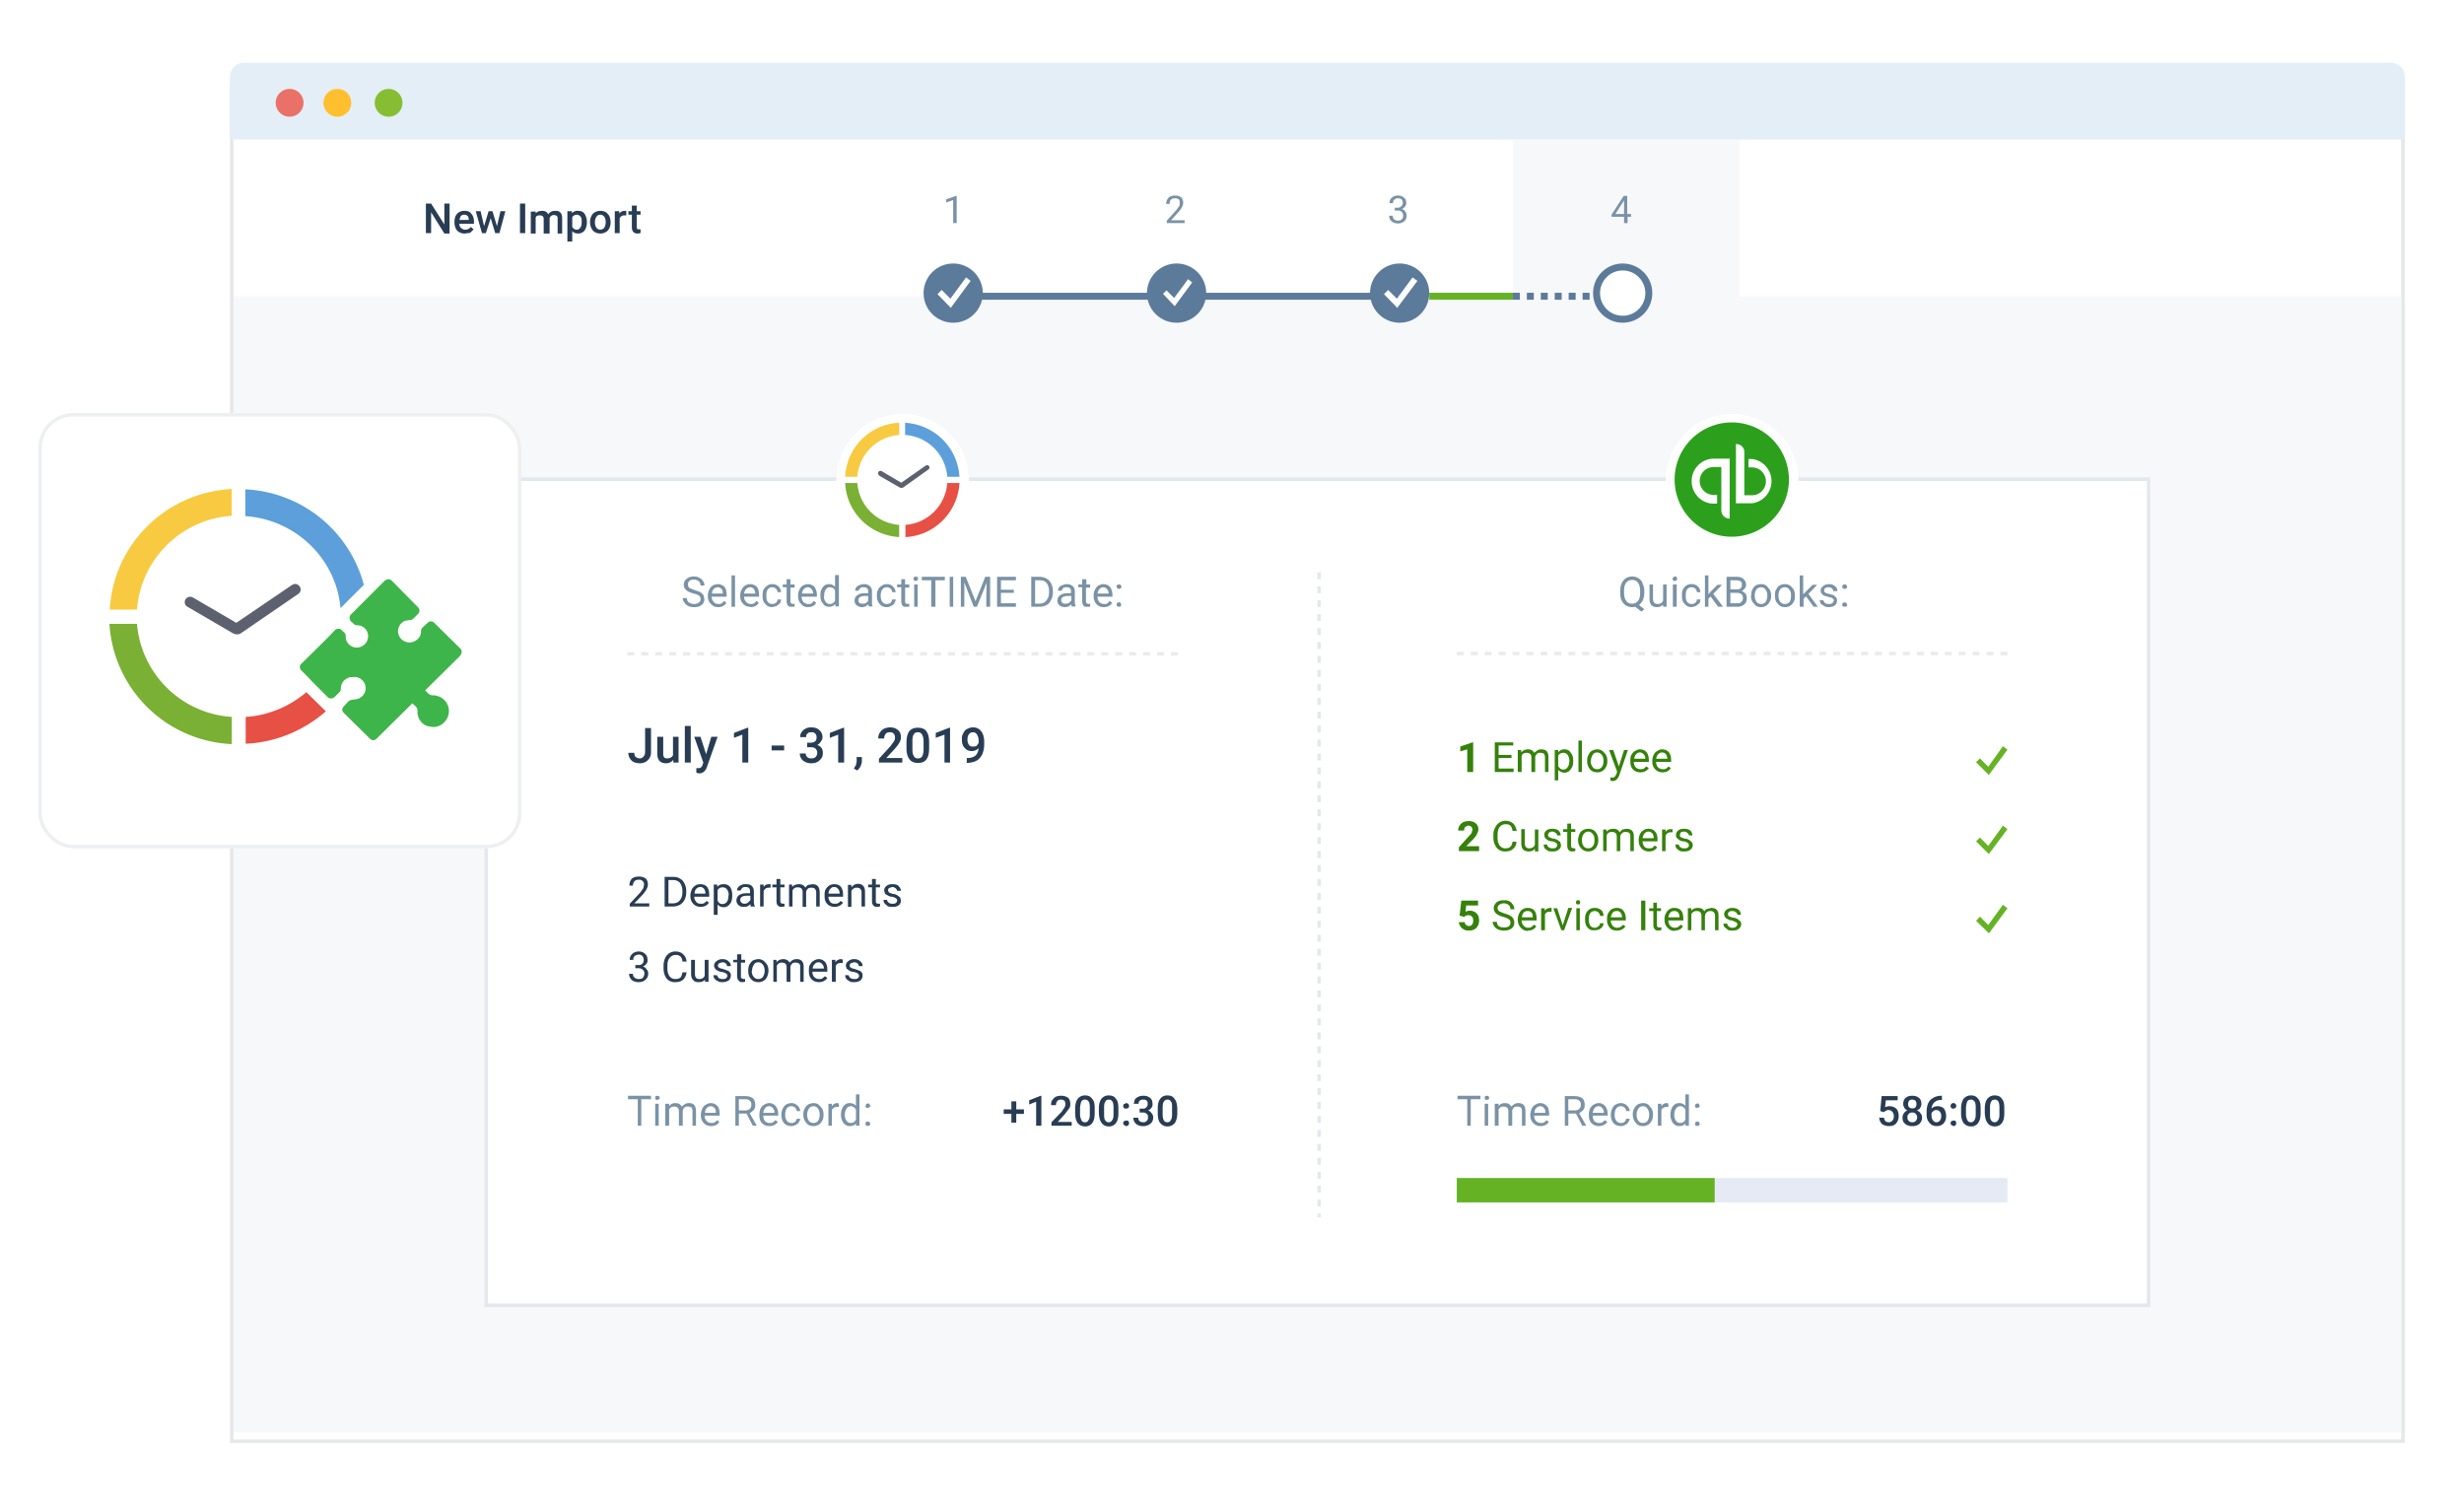 <svg width="707" height="433" fill="none" xmlns="http://www.w3.org/2000/svg"><g clip-path="url(#clip0)"><g filter="url(#filter0_d)"><path d="M66 22a4 4 0 014-4h616a4 4 0 014 4v390H66V22z" fill="#fff"/><path d="M70 18.5h616c2 0 3.5 1.6 3.5 3.5v389.5h-623V22c0-2 1.6-3.5 3.5-3.5z" stroke="#E6E7E8"/></g><path d="M67 85h622v326H67V85z" fill="#F7F8FA"/><path d="M139.5 137.5h477v237h-477v-237z" fill="#fff" stroke="#E3E8EE"/><path stroke="#E3E8EE" stroke-dasharray="2 2" d="M378.5 164.2v185.1"/><path stroke="#EAEBED" stroke-dasharray="2 2" d="M180 187.6h158M418 187.5h158"/><path fill="#E6EAF5" d="M418 338h158v7H418z"/><path fill="#65B325" d="M418 338h74v7h-74z"/><path d="M497 156.8a19 19 0 100-38 19 19 0 000 38z" fill="#fff"/><path d="M496.9 154a16.4 16.4 0 100-32.8 16.4 16.4 0 000 32.8z" fill="#2CA01C"/><path d="M485.4 138.1c0 3.5 2.8 6.4 6.3 6.4h1V142h-1a4 4 0 010-8h2.2v12.4c0 1.3 1 2.4 2.4 2.4v-17.2h-4.6a6.4 6.4 0 00-6.3 6.4zm17.3-6.4h-1v2.4h1a4 4 0 010 8h-2.2v-12.4c0-1.3-1-2.3-2.4-2.3v17h4.6a6.4 6.4 0 000-12.7zM259 156.8a19 19 0 100-38 19 19 0 000 38z" fill="#fff"/><path d="M246 136.8a13 13 0 0112-12v-3.5c-8.4.4-15.1 7.1-15.5 15.5h3.4z" fill="#F8CA41"/><path d="M259.7 124.8a13 13 0 0112.1 12h3.5c-.5-8.4-7.2-15-15.6-15.5v3.5z" fill="#5C9FDA"/><path d="M258 150.6a13 13 0 01-12-12h-3.5c.4 8.4 7.1 15 15.5 15.5v-3.5z" fill="#7AB034"/><path d="M271.8 138.6a13 13 0 01-12 12v3.5c8.3-.4 15-7.1 15.5-15.5h-3.5z" fill="#E75044"/><path d="M266.6 133.8a.7.7 0 00-1-.2l-7 4.9-5.6-3.3a.7.7 0 00-1 .3c-.1.3 0 .7.3 1l5.9 3.4h.1l.2.1h.2l.4-.1 7.3-5.2c.3-.2.4-.6.2-.9z" fill="#5D606E"/><path d="M129 67h-1.5l-3.8-6.1v6h-1.5v-8.5h1.5l3.8 6v-6h1.5v8.5zm4.4 0a3 3 0 01-2.2-.8c-.5-.6-.8-1.4-.8-2.3v-.2c0-.6.1-1.2.3-1.7.3-.5.6-.9 1-1.1.5-.3 1-.4 1.5-.4 1 0 1.6.2 2 .8.5.5.8 1.3.8 2.3v.6h-4.2c0 .5.2 1 .5 1.2.3.3.7.5 1.2.5a2 2 0 001.6-.8l.8.7-1 1-1.5.2zm-.2-5.4c-.3 0-.7.1-1 .4l-.4 1.1h2.7c0-.5-.1-.9-.3-1.1-.3-.3-.6-.4-1-.4zm9.4 3.3l1-4.3h1.4l-1.7 6.3h-1.2l-1.3-4.3-1.4 4.3h-1.1l-1.8-6.3h1.4l1 4.3 1.3-4.3h1.1l1.3 4.3zm8 2h-1.4v-8.5h1.5v8.5zm3.1-6.3v.6c.5-.5 1-.7 1.9-.7.8 0 1.4.3 1.7 1 .5-.7 1.1-1 2-1 .7 0 1.2.1 1.5.5.4.4.5 1 .5 1.7V67H160v-4.1c0-.4 0-.7-.2-.9-.2-.2-.5-.3-1-.3-.2 0-.5.1-.7.3-.2.2-.4.4-.4.7v4.3H156v-4.2c0-.7-.4-1-1.1-1-.6 0-1 .1-1.2.6V67h-1.4v-6.3h1.3zm14.7 3.2c0 1-.3 1.8-.7 2.4-.5.5-1 .8-1.8.8-.7 0-1.3-.2-1.7-.7v3h-1.4v-8.7h1.3v.6a2 2 0 011.8-.7c.7 0 1.4.2 1.8.8.4.6.7 1.4.7 2.4v.1zm-1.5-.1c0-.7 0-1.2-.3-1.5-.3-.4-.7-.6-1.1-.6-.6 0-1 .3-1.3.7v2.8c.3.5.7.8 1.3.8.4 0 .8-.2 1-.6.3-.3.4-.9.4-1.6zm2.4 0c0-.6.1-1.2.4-1.7.2-.5.6-.9 1-1.1a3 3 0 011.5-.4c.9 0 1.6.2 2.1.8.6.5.8 1.3.9 2.2v.3c0 .6-.1 1.2-.4 1.7-.2.5-.6.9-1 1.1a3 3 0 01-1.6.4c-.8 0-1.6-.3-2.1-.9-.5-.6-.8-1.4-.8-2.4zm1.4.1c0 .7.2 1.2.4 1.5.3.4.7.6 1.1.6.5 0 .9-.2 1.2-.6.2-.3.4-.9.4-1.6 0-.7-.2-1.2-.4-1.5-.3-.4-.7-.6-1.2-.6-.4 0-.8.2-1 .5-.3.4-.5 1-.5 1.7zm9-2h-.6c-.6 0-1 .3-1.3.8v4.3h-1.4v-6.3h1.3v.7c.4-.6 1-.8 1.5-.8h.5V62zm3-2.8v1.6h1.1v1h-1.1v3.6l.1.5.5.1h.5v1c-.3.2-.6.2-.9.2-1 0-1.6-.6-1.6-1.8v-3.6h-1v-1h1V59h1.4zM185 208.9h1.8v7a3 3 0 01-.9 2.2c-.6.6-1.4.9-2.3.9-1 0-1.9-.3-2.4-.8-.6-.6-.9-1.3-.9-2.2h1.7c0 .5.2 1 .4 1.2.3.2.7.4 1.2.4.4 0 .8-.2 1-.5.3-.3.5-.7.5-1.3v-7zm8.1 9.2c-.5.6-1.2.9-2 .9-.9 0-1.5-.3-1.9-.7-.4-.5-.6-1.2-.6-2v-4.9h1.7v4.8c0 1 .3 1.4 1.1 1.4s1.4-.3 1.7-.9v-5.3h1.6v7.4h-1.5v-.7zm5 .7h-1.6v-10.5h1.7v10.5zm4.5-2.4l1.5-5h1.8l-3 8.5c-.4 1.3-1.2 2-2.3 2a3 3 0 01-.8-.2v-1.3h.3c.5 0 .8 0 1-.2.2-.2.4-.4.5-.8l.2-.6-2.6-7.4h1.8l1.6 5zm12 2.4H213v-8l-2.4.9v-1.4l3.9-1.5h.2v10zm10.4-3.5h-3.6v-1.4h3.6v1.4zm6.6-2.2h1c.6 0 1-.2 1.3-.4.3-.3.4-.6.4-1.1 0-.5-.1-.9-.4-1.1-.2-.3-.6-.4-1.1-.4-.4 0-.8 0-1.1.4-.3.2-.4.5-.4 1h-1.7c0-.6.1-1 .4-1.4.3-.5.7-.8 1.1-1 .5-.3 1-.4 1.7-.4 1 0 1.8.3 2.3.8.6.5.9 1.2.9 2 0 .5-.2 1-.5 1.3-.2.4-.6.7-1 1 .5.1.9.4 1.2.8.3.4.4.9.4 1.4 0 1-.3 1.6-1 2.2-.5.5-1.3.8-2.3.8-1 0-1.8-.3-2.4-.8-.6-.5-.9-1.2-.9-2h1.7c0 .4.1.7.4 1 .3.3.7.4 1.2.4s1-.1 1.2-.4c.3-.3.5-.6.5-1.2 0-.5-.2-.9-.5-1.2-.3-.3-.8-.4-1.4-.4h-1v-1.3zm10.6 5.7h-1.7v-8l-2.4.9v-1.4l3.9-1.5h.2v10zm3.8 2.3l-1-.6.6-1 .2-1v-1.3h1.5v1.2c0 .5-.2 1-.4 1.5-.2.4-.5.8-1 1.2zm12.9-2.3h-6.7v-1.1l3.3-3.6 1-1.4c.2-.3.3-.7.3-1 0-.5-.1-1-.4-1.2-.2-.3-.6-.4-1-.4-.6 0-1 .1-1.3.5a2 2 0 00-.4 1.3H252c0-.6.1-1.1.4-1.6.3-.5.7-.9 1.2-1.2.5-.2 1.1-.4 1.8-.4 1 0 1.7.3 2.3.8.5.4.8 1.1.8 2 0 .5-.1 1-.4 1.5-.3.6-.8 1.2-1.4 1.9l-2.4 2.6h4.6v1.3zm7.7-4.2c0 1.5-.2 2.5-.8 3.3-.5.7-1.3 1-2.4 1-1 0-1.9-.3-2.4-1-.6-.7-.9-1.8-.9-3.2V213c0-1.4.3-2.5.8-3.2.6-.7 1.4-1 2.5-1 1 0 1.9.3 2.4 1s.8 1.7.8 3.1v1.7zm-1.6-1.8c0-1-.2-1.6-.4-2-.3-.5-.7-.7-1.2-.7-.6 0-1 .2-1.2.6-.3.4-.4 1-.4 2v2.2c0 .9.1 1.6.4 2 .2.5.6.7 1.2.7.5 0 1-.2 1.2-.6.2-.4.4-1 .4-2v-2.2zm7.6 6H271v-8l-2.5.9v-1.4l3.9-1.5h.2v10zm8.2-4.1c-.6.5-1.2.8-2 .8s-1.5-.3-2-.9c-.6-.6-.8-1.4-.8-2.4 0-.7 0-1.2.4-1.8.2-.5.6-1 1-1.2.6-.3 1.1-.5 1.8-.5 1 0 1.8.4 2.4 1.2.5.7.8 1.7.8 3v.4c0 1.8-.4 3.2-1.2 4.1-.8 1-2 1.4-3.6 1.5h-.2v-1.4h.2c1 0 1.8-.3 2.3-.7.5-.5.8-1.2.9-2.1zm-1.6-.5c.3 0 .6 0 1-.2l.6-.8v-.7c0-.7-.2-1.3-.5-1.8-.3-.4-.7-.6-1.1-.6-.5 0-.9.2-1.2.6-.3.4-.4.9-.4 1.5s.1 1 .4 1.5c.3.4.7.5 1.2.5zM186.3 260.1h-5.6v-.8l3-3.2.9-1.3.2-1c0-.4-.1-.7-.4-1-.3-.3-.6-.4-1-.4-.6 0-1 .1-1.3.4-.3.3-.5.8-.5 1.3h-1c0-.8.2-1.4.7-2 .5-.4 1.2-.6 2-.6s1.5.2 2 .6c.4.4.6 1 .6 1.7 0 .8-.5 1.8-1.6 3l-2.3 2.4h4.3v1zm4.4 0v-8.5h2.4c.8 0 1.4.1 2 .5.6.3 1 .8 1.3 1.4.3.6.5 1.3.5 2v.6c0 .8-.2 1.5-.5 2.1-.3.6-.7 1-1.3 1.4-.6.3-1.3.5-2 .5h-2.4zm1.1-7.6v6.7h1.2c.9 0 1.6-.3 2-.8.5-.6.8-1.3.8-2.3v-.5c0-1-.3-1.7-.7-2.3-.5-.5-1.1-.8-2-.8h-1.3zm9.2 7.7c-.8 0-1.5-.3-2-.8-.6-.6-.9-1.3-.9-2.3v-.2c0-.6.2-1.2.4-1.7s.6-.8 1-1.1c.4-.3.9-.4 1.4-.4.8 0 1.5.2 2 .8.4.5.6 1.3.6 2.3v.5h-4.3c0 .6.2 1 .6 1.5.3.4.8.5 1.3.5.4 0 .7 0 1-.2l.7-.6.6.5c-.5.8-1.3 1.2-2.4 1.2zm0-5.7c-.5 0-.9.2-1.2.5-.3.3-.5.8-.5 1.4h3.1v-.1c0-.6-.2-1-.4-1.3-.3-.3-.6-.5-1-.5zm9.1 2.5c0 1-.2 1.8-.6 2.3-.5.6-1 1-1.8 1s-1.4-.3-1.8-.8v3h-1.1v-8.7h1v.7c.5-.6 1-.8 1.9-.8.7 0 1.3.2 1.8.8.4.6.6 1.4.6 2.4v.1zm-1-.1c0-.7-.2-1.3-.5-1.7-.3-.4-.7-.6-1.3-.6-.6 0-1.1.3-1.4.8v3c.3.7.8 1 1.4 1 .6 0 1-.3 1.3-.7.3-.4.4-1 .4-1.8zm6.3 3.2l-.1-.7c-.5.6-1.1.8-1.8.8s-1.2-.1-1.6-.5c-.4-.4-.6-.8-.6-1.3 0-.7.3-1.2.8-1.6.5-.3 1.2-.5 2.1-.5h1v-.5c0-.4 0-.7-.3-1-.2-.2-.5-.3-1-.3-.4 0-.7.1-1 .3l-.4.7h-1c0-.3 0-.6.3-.9.2-.3.5-.5 1-.7.3-.2.7-.2 1.2-.2.7 0 1.3.1 1.7.5.4.4.6.9.6 1.5v3c0 .5.1 1 .3 1.3v.1h-1.2zm-1.8-.8c.4 0 .7-.1 1-.3l.7-.7V257h-.9c-1.3 0-2 .4-2 1.2 0 .3.1.6.4.8.2.2.5.3.8.3zm7.5-4.6h-.5c-.7 0-1.2.3-1.5 1v4.4h-1v-6.3h1v.7c.4-.6.9-.8 1.5-.8h.5v1zm2.8-2.5v1.6h1.2v.8h-1.2v4l.1.5.6.2h.5v.8l-.9.1c-.4 0-.8-.1-1-.4-.3-.3-.4-.7-.4-1.3v-3.9h-1.2v-.8h1.2v-1.6h1zm3.4 1.6v.7c.5-.6 1.2-.8 2-.8s1.4.3 1.8 1c.2-.3.4-.6.8-.8l1.2-.2c1.4 0 2 .7 2.1 2.2v4.2h-1V256c0-.4-.2-.8-.4-1-.2-.2-.5-.3-1-.3-.4 0-.8.1-1 .3-.3.3-.5.6-.5 1v4.2h-1V256c0-1-.5-1.4-1.4-1.4-.8 0-1.2.3-1.5.9v4.6h-1v-6.3h1zm12.2 6.4c-.9 0-1.6-.3-2.1-.8-.6-.6-.8-1.3-.8-2.3v-.2c0-.6 0-1.2.3-1.7s.6-.8 1-1.1c.5-.3 1-.4 1.4-.4.9 0 1.5.2 2 .8.4.5.6 1.3.6 2.3v.5h-4.2c0 .6.2 1 .5 1.5.4.4.8.5 1.3.5.4 0 .7 0 1-.2.3-.1.5-.4.7-.6l.7.5c-.6.8-1.4 1.2-2.4 1.2zm-.2-5.7c-.4 0-.8.2-1 .5-.4.3-.5.8-.6 1.4h3.2v-.1c0-.6-.2-1-.5-1.3-.2-.3-.6-.5-1-.5zm5-.7v.8c.5-.6 1-1 1.9-1 1.3 0 2 .8 2 2.3v4.2h-1V256c0-.4-.2-.8-.4-1-.2-.2-.5-.3-1-.3-.3 0-.6 0-.9.3-.3.1-.5.4-.6.7v4.5h-1v-6.3h1zm7-1.6v1.6h1.2v.8h-1.2v4c0 .2 0 .4.2.5 0 .1.2.2.5.2h.5v.8l-.8.1c-.5 0-.9-.1-1.1-.4-.3-.3-.4-.7-.4-1.3v-3.9h-1.1v-.8h1.1v-1.6h1.1zm6.1 6.2c0-.3 0-.5-.3-.6-.2-.2-.6-.4-1.1-.5-.6 0-1-.2-1.3-.4-.4-.2-.6-.3-.8-.6l-.2-.8c0-.5.2-1 .7-1.3.4-.4 1-.5 1.7-.5s1.3.1 1.7.5c.4.4.7.9.7 1.4h-1.1a1 1 0 00-.4-.7c-.2-.2-.6-.4-1-.4l-.9.3c-.2.2-.3.4-.3.7l.3.6 1.1.4c.6 0 1 .2 1.3.4l.8.6.2.9c0 .5-.2 1-.6 1.3-.5.4-1 .5-1.8.5-.5 0-1 0-1.4-.2l-.9-.8c-.2-.3-.3-.7-.3-1h1c.1.3.2.6.5.8.3.2.6.3 1 .3.5 0 .8 0 1-.2.3-.2.4-.4.4-.7z" fill="#283D54"/><path d="M422.7 221.5H421V215l-2 .6v-1.4l3.5-1.2h.2v8.5zm11-4H430v3h4.3v1h-5.4V213h5.3v.9H430v2.7h3.7v1zm2.8-2.3v.7c.5-.6 1.1-.9 2-.9.8 0 1.4.4 1.7 1l.9-.7c.3-.2.7-.3 1.2-.3 1.4 0 2 .8 2 2.3v4.2h-1v-4.2c0-.4-.1-.8-.3-1-.2-.2-.6-.3-1-.3s-.8 0-1 .3c-.3.3-.5.6-.5 1v4.2h-1.1v-4.2c0-.9-.5-1.3-1.4-1.3-.7 0-1.2.3-1.4.9v4.6h-1.1v-6.3h1zm14.9 3.2c0 1-.2 1.7-.7 2.3-.4.6-1 1-1.8 1-.7 0-1.3-.3-1.8-.8v3h-1v-8.7h1v.7c.4-.6 1-.9 1.8-.9s1.4.3 1.8 1c.5.5.7 1.3.7 2.3v.1zm-1.1-.1c0-.7-.2-1.3-.5-1.7-.3-.4-.7-.6-1.2-.6-.7 0-1.2.3-1.5.8v3c.3.6.8 1 1.5 1 .5 0 1-.3 1.2-.7.3-.4.5-1 .5-1.8zm3.6 3.2h-1v-9h1v9zm1.5-3.2c0-.6.1-1.2.4-1.7.2-.5.5-.9 1-1.2.4-.2 1-.4 1.5-.4.8 0 1.5.3 2 1 .6.5.9 1.3.9 2.3v.1c0 .6-.1 1.2-.4 1.7a2.7 2.7 0 01-2.5 1.5c-.9 0-1.6-.3-2.1-.9-.5-.6-.8-1.4-.8-2.4zm1 .1c0 .7.3 1.3.6 1.7.3.4.7.6 1.3.6.5 0 1-.2 1.3-.6.3-.4.5-1 .5-1.8 0-.7-.2-1.3-.5-1.7-.3-.4-.8-.7-1.3-.7-.6 0-1 .2-1.3.7a3 3 0 00-.5 1.8zm8.1 1.5l1.5-4.7h1.1l-2.5 7.3c-.4 1-1 1.6-1.9 1.6h-.2l-.4-.1v-1l.3.1c.4 0 .7 0 .9-.2l.5-.8.2-.7-2.3-6.2h1.2l1.6 4.7zm6.2 1.7c-.9 0-1.6-.3-2.1-.8-.6-.6-.8-1.3-.8-2.3v-.2c0-.6 0-1.2.3-1.7s.6-.9 1-1.1c.5-.3 1-.5 1.4-.5.9 0 1.5.3 2 .9.4.5.6 1.3.6 2.3v.4h-4.3c0 .7.2 1.2.6 1.6.3.3.8.5 1.3.5.4 0 .7 0 1-.2l.7-.6.7.5c-.6.8-1.4 1.2-2.4 1.2zm-.2-5.7c-.4 0-.8.2-1 .5-.4.3-.5.8-.6 1.3h3.2c0-.6-.2-1-.5-1.3-.3-.3-.6-.5-1-.5zm6.5 5.7c-.8 0-1.5-.3-2-.8-.6-.6-.9-1.3-.9-2.3v-.2c0-.6.1-1.2.4-1.7.2-.5.6-.9 1-1.1.4-.3.9-.5 1.4-.5.8 0 1.5.3 2 .9.4.5.6 1.3.6 2.3v.4h-4.3c0 .7.2 1.2.6 1.6.3.3.8.5 1.3.5.4 0 .7 0 1-.2l.7-.6.6.5c-.5.8-1.3 1.2-2.4 1.2zm-.1-5.7c-.4 0-.8.2-1.1.5-.3.3-.5.8-.6 1.3h3.2c0-.6-.2-1-.4-1.3-.3-.3-.6-.5-1.1-.5z" fill="#35810B"/><path fill-rule="evenodd" clip-rule="evenodd" d="M576 215.1l-1.3-1-4.2 5.9-2.4-2.4-1.1 1.1 3.7 3.7v-.1l5.3-7.2zM576 237.9l-1.3-1-4.2 5.8-2.4-2.4-1.1 1.1 3.7 3.7v-.1l5.3-7.1zM576 260.6l-1.3-1-4.2 5.8-2.4-2.4-1.1 1.2 3.7 3.6 5.3-7.2z" fill="#65B325"/><path d="M424.4 244.2h-5.8v-1.1l2.7-3 .9-1 .3-1c0-.3-.1-.6-.3-.8-.2-.3-.5-.4-.9-.4-.3 0-.6.2-.9.4-.2.3-.3.6-.3 1h-1.7c0-.5.1-1 .4-1.4.2-.4.6-.7 1-1 .5-.2 1-.3 1.6-.3a3 3 0 012 .6c.5.4.8 1 .8 1.8 0 .4-.2.8-.4 1.3-.2.4-.6 1-1.1 1.5l-2 2h3.7v1.4zm10.7-2.7c0 1-.4 1.6-1 2.1-.5.5-1.3.7-2.2.7a3 3 0 01-2.4-1c-.6-.8-1-1.7-1-3v-.8c0-.8.2-1.5.5-2a3.2 3.2 0 013-2c.9 0 1.6.3 2.2.8.5.5.8 1.2 1 2.1H434c-.1-.7-.3-1.1-.6-1.5a2 2 0 00-1.4-.4 2 2 0 00-1.7.8c-.4.5-.6 1.3-.6 2.3v.8c0 1 .2 1.6.6 2.2.4.5.9.8 1.6.8.6 0 1.1-.1 1.4-.4.4-.3.6-.8.7-1.5h1.1zm5.3 2c-.4.6-1 .8-1.8.8-.7 0-1.2-.2-1.6-.6-.3-.3-.5-1-.5-1.7v-4.1h1v4c0 1 .5 1.5 1.2 1.5.9 0 1.4-.3 1.7-1V238h1v6.3h-1v-.6zm6.4-1c0-.3-.1-.5-.3-.6-.2-.2-.6-.4-1.2-.5-.5 0-1-.2-1.3-.4l-.7-.6-.2-.8c0-.5.2-1 .6-1.3.5-.4 1-.5 1.7-.5s1.3.1 1.8.5c.4.4.6.9.6 1.4h-1a1 1 0 00-.4-.7c-.3-.2-.6-.4-1-.4s-.7.1-.9.3c-.2.2-.3.4-.3.7 0 .2 0 .4.3.6l1 .4c.6 0 1 .2 1.4.4l.8.6.2.9c0 .5-.2 1-.7 1.3-.4.4-1 .5-1.7.5-.6 0-1 0-1.4-.2l-1-.8-.2-1h1c0 .3.2.6.5.8.3.2.6.3 1 .3.5 0 .8 0 1-.2.3-.2.4-.4.4-.7zm4-6.2v1.6h1.2v.8h-1.2v4l.1.5.6.2h.5v.8l-.8.1c-.5 0-.9-.1-1.1-.4-.3-.3-.4-.7-.4-1.3v-3.9h-1.2v-.8h1.2v-1.6h1zm2 4.7c0-.6.2-1.2.4-1.7s.6-.9 1-1.1c.5-.3 1-.4 1.5-.4.9 0 1.6.3 2.1.9.5.6.8 1.3.8 2.3v.1c0 .6-.1 1.2-.4 1.7-.2.5-.5.8-1 1.1-.4.3-1 .4-1.5.4-.8 0-1.5-.3-2-.9-.6-.6-.9-1.4-.9-2.3v-.1zm1.1.1c0 .7.2 1.3.5 1.7.3.4.8.6 1.3.6.6 0 1-.2 1.3-.6.4-.4.5-1 .5-1.8 0-.7-.1-1.3-.5-1.7-.3-.4-.7-.7-1.3-.7-.5 0-1 .3-1.3.7a3 3 0 00-.5 1.8zm7-3.2l.1.7c.5-.6 1.1-.8 1.9-.8.9 0 1.5.3 1.8 1l.8-.8 1.2-.2c1.4 0 2.1.7 2.1 2.2v4.2h-1V240c0-.4-.1-.8-.3-1-.3-.2-.6-.3-1-.3-.5 0-.8.1-1 .3-.4.3-.5.6-.6 1v4.2h-1v-4.1c0-1-.5-1.4-1.4-1.4-.7 0-1.2.3-1.5.9v4.6h-1V238h1zm12.2 6.4c-.8 0-1.5-.3-2-.8-.6-.6-.9-1.3-.9-2.3v-.2c0-.6.1-1.2.4-1.7.2-.5.5-.8 1-1.1.4-.3.9-.4 1.4-.4.8 0 1.4.2 1.9.8.5.5.7 1.3.7 2.3v.5h-4.3c0 .6.2 1 .5 1.5.4.4.8.5 1.4.5.4 0 .7 0 1-.2l.6-.6.7.5c-.5.8-1.3 1.2-2.4 1.2zm-.1-5.7c-.5 0-.8.2-1.1.5-.3.3-.5.8-.6 1.4h3.2v-.1c0-.6-.2-1-.4-1.3-.3-.3-.7-.5-1.1-.5zm7 .2h-.6c-.7 0-1.2.3-1.5 1v4.4h-1V238h1v.7c.4-.6.9-.8 1.5-.8h.5v1zm4.6 3.7c0-.3-.1-.5-.3-.6-.2-.2-.6-.4-1.2-.5-.5 0-1-.2-1.3-.4l-.7-.6c-.2-.2-.2-.5-.2-.8 0-.5.2-1 .6-1.3.5-.4 1-.5 1.7-.5s1.3.1 1.8.5c.4.4.6.9.6 1.4h-1a1 1 0 00-.4-.7c-.3-.2-.6-.4-1-.4s-.7.1-1 .3l-.2.7c0 .2 0 .4.3.6l1 .4c.6 0 1 .2 1.4.4l.7.6c.2.2.3.5.3.9 0 .5-.2 1-.7 1.3-.4.4-1 .5-1.8.5-.5 0-1 0-1.3-.2l-1-.8-.2-1h1c0 .3.2.6.5.8.2.2.6.3 1 .3.5 0 .8 0 1-.2.3-.2.4-.4.4-.7zM418.8 262.7l.5-4.3h4.8v1.4h-3.4l-.2 1.8c.4-.2.8-.3 1.3-.3.8 0 1.4.3 1.9.8s.7 1.2.7 2c0 .6-.1 1.1-.4 1.6-.2.4-.5.7-1 1-.4.2-1 .3-1.5.3s-1 0-1.4-.3c-.5-.2-.8-.5-1-.8-.3-.4-.5-.9-.5-1.3h1.7c0 .3.1.6.4.8.2.2.5.3.8.3.4 0 .7-.2.9-.4.2-.3.3-.7.3-1.2s-.1-.9-.4-1.1c-.2-.3-.5-.4-1-.4-.4 0-.7.1-1 .3l-.1.2-1.4-.4zm12.6.4c-1-.3-1.7-.6-2.1-1a2 2 0 01-.7-1.5c0-.7.3-1.2.8-1.7.5-.4 1.2-.6 2.1-.6.6 0 1.1 0 1.6.3.4.2.8.6 1 1 .3.4.4.8.4 1.3h-1.1c0-.6-.2-1-.5-1.2a2 2 0 00-1.4-.5 2 2 0 00-1.3.4c-.3.2-.5.6-.5 1 0 .3.2.6.5.9l1.5.6c.7.2 1.3.4 1.7.7.4.2.7.5.8.8.2.3.3.7.3 1.2a2 2 0 01-.8 1.6c-.5.4-1.2.6-2.1.6a4 4 0 01-1.7-.3c-.5-.2-.9-.5-1.2-1-.2-.3-.4-.7-.4-1.2h1.2c0 .5.2.9.5 1.2.4.3 1 .4 1.6.4.6 0 1-.1 1.3-.3.3-.3.5-.6.5-1s-.1-.8-.4-1a5 5 0 00-1.6-.7zm7 4c-.8 0-1.5-.3-2-.9-.6-.6-.9-1.3-.9-2.3v-.2c0-.6.2-1.2.4-1.6.2-.5.6-1 1-1.2.4-.3.9-.4 1.4-.4.8 0 1.5.2 2 .8.4.5.6 1.3.6 2.3v.5h-4.3c0 .6.2 1.1.6 1.5.3.4.8.6 1.3.6.4 0 .7-.1 1-.3l.7-.6.6.5c-.5.8-1.3 1.2-2.4 1.2zm0-5.7c-.5 0-.9.1-1.2.4-.3.4-.5.8-.5 1.4h3.1v-.1c0-.6-.1-1-.4-1.3-.3-.3-.6-.4-1-.4zm6.8.2h-.5c-.7 0-1.2.2-1.4.8v4.5h-1.1v-6.3h1v.7c.4-.5 1-.8 1.6-.8h.4v1zm3.2 3.9l1.6-5h1.1l-2.3 6.4h-.8l-2.3-6.3h1.1l1.6 4.9zm5 1.4h-1.1v-6.3h1v6.3zm-1.2-8l.1-.4c.1-.2.3-.2.5-.2s.4 0 .5.2l.1.4-.1.4c-.1.2-.3.2-.5.2s-.4 0-.5-.2a.6.6 0 01-.1-.4zm5.4 7.3c.4 0 .7-.2 1-.4.3-.2.5-.5.5-.9h1c0 .4-.1.7-.3 1a2.6 2.6 0 01-2.1 1c-1 .1-1.6-.1-2.1-.7-.6-.6-.8-1.4-.8-2.4v-.2c0-.6.1-1.1.3-1.6.3-.5.6-.9 1-1.1.4-.3 1-.4 1.5-.4.7 0 1.3.2 1.8.6.5.4.7 1 .7 1.7h-1a1.5 1.5 0 00-1.5-1.4c-.5 0-1 .2-1.3.6-.3.4-.4 1-.4 1.7v.2c0 .7.1 1.3.4 1.7.3.4.8.6 1.3.6zm6.4.8c-.9 0-1.6-.2-2.1-.8-.5-.6-.8-1.3-.8-2.3v-.2c0-.6.1-1.2.3-1.6.3-.5.6-1 1-1.2.5-.3 1-.4 1.5-.4.8 0 1.4.2 1.9.8.4.5.7 1.3.7 2.3v.5h-4.3c0 .6.2 1.1.5 1.5.4.4.8.6 1.3.6.4 0 .8-.1 1-.3.3-.1.5-.3.7-.6l.7.5c-.6.8-1.3 1.2-2.4 1.2zm-.1-5.6c-.5 0-.8.1-1.1.4-.3.4-.5.8-.6 1.4h3.2v-.1c0-.6-.2-1-.5-1.3-.2-.3-.6-.4-1-.4zm8.2 5.5h-1.2v-8.5h1.2v8.5zm3.3-7.8v1.5h1.2v.8h-1.2v4c0 .2 0 .4.2.5.1.2.3.2.5.2h.6v.8l-.9.1c-.5 0-.8-.1-1-.4-.3-.3-.4-.7-.4-1.2v-4h-1.2v-.8h1.2V259h1zm5.1 8c-.8 0-1.5-.3-2-.9-.6-.6-.9-1.3-.9-2.3v-.2c0-.6.1-1.2.4-1.6.2-.5.6-1 1-1.2.4-.3.9-.4 1.4-.4.8 0 1.5.2 2 .8.4.5.6 1.3.6 2.3v.5h-4.3c0 .6.2 1.1.5 1.5.4.4.8.6 1.4.6.4 0 .7-.1 1-.3l.7-.6.6.5c-.5.8-1.3 1.2-2.4 1.2zm-.1-5.7c-.4 0-.8.1-1.1.4-.3.4-.5.8-.6 1.4h3.2v-.1c0-.6-.2-1-.4-1.3-.3-.3-.7-.4-1.1-.4zm4.9-.8v.7c.5-.6 1.1-.8 1.9-.8.9 0 1.5.3 1.8 1 .2-.3.5-.6.8-.7l1.2-.3c1.4 0 2.1.7 2.1 2.2v4.2h-1v-4.2c0-.4-.1-.7-.4-1-.2-.2-.5-.3-1-.3-.4 0-.7.1-1 .4-.3.2-.4.5-.5 1v4.1h-1v-4.1c0-1-.5-1.4-1.4-1.4-.7 0-1.2.3-1.5.9v4.6h-1v-6.3h1zm13.2 4.6c0-.2-.1-.5-.4-.6l-1.1-.5c-.6 0-1-.2-1.3-.4-.3-.1-.6-.3-.7-.6-.2-.2-.3-.5-.3-.8 0-.5.3-1 .7-1.3.4-.3 1-.5 1.7-.5s1.3.2 1.7.5c.5.4.7.9.7 1.5h-1a1 1 0 00-.5-.8c-.2-.2-.5-.3-1-.3-.3 0-.6 0-.8.2-.3.2-.4.4-.4.7 0 .3.1.5.3.6l1.1.4c.6 0 1 .2 1.4.4l.7.6c.2.2.3.5.3.9 0 .5-.3 1-.7 1.3-.5.4-1 .5-1.8.5-.5 0-1 0-1.3-.2l-1-.8c-.2-.3-.3-.6-.3-1h1.1c0 .3.2.6.4.8.3.3.7.4 1.1.4.4 0 .8-.1 1-.3.2-.2.4-.4.4-.7z" fill="#35810B"/><path d="M182.3 276.9h.8c.5 0 1-.1 1.2-.4.3-.3.4-.6.4-1 0-1-.5-1.6-1.4-1.6-.5 0-.9.2-1.2.4-.3.3-.4.7-.4 1.1h-1c0-.7.2-1.2.7-1.7.5-.4 1-.7 1.9-.7.8 0 1.4.3 1.8.7.5.4.7 1 .7 1.8 0 .3 0 .7-.3 1-.3.4-.6.6-1 .8.5.2.8.4 1 .8.3.3.5.7.5 1.2 0 .8-.3 1.4-.8 1.8-.5.5-1.1.7-2 .7-.7 0-1.4-.2-1.9-.6-.5-.5-.8-1-.8-1.8h1.1c0 .5.2.9.5 1.1.3.3.7.4 1.2.4s.9-.1 1.2-.4c.2-.3.4-.7.4-1.2s-.2-.8-.5-1.1a2 2 0 00-1.3-.4h-.8v-.9zm14.7 2c-.1 1-.5 1.7-1 2.2-.6.5-1.3.7-2.3.7a3 3 0 01-2.4-1c-.6-.8-.9-1.8-.9-3v-.8c0-.8.2-1.5.4-2a3.2 3.2 0 013-2c1 0 1.7.3 2.2.8.6.5.9 1.2 1 2.1h-1.2c0-.7-.3-1.2-.6-1.5a2 2 0 00-1.4-.4 2 2 0 00-1.6.8c-.5.5-.7 1.3-.7 2.2v.9c0 .9.2 1.6.6 2.2.4.5 1 .8 1.6.8.7 0 1.1-.1 1.5-.4.3-.3.5-.8.6-1.5h1.2zm5.3 2.2c-.5.5-1 .7-1.9.7-.7 0-1.2-.2-1.5-.6-.4-.4-.6-1-.6-1.7v-4.1h1.1v4c0 1 .4 1.5 1.2 1.5.8 0 1.4-.3 1.6-1v-4.5h1.1v6.3h-1v-.6zm6.4-1c0-.4-.1-.6-.4-.8a3 3 0 00-1.1-.4c-.6-.1-1-.2-1.3-.4-.4-.2-.6-.4-.7-.6-.2-.2-.3-.5-.3-.8 0-.5.2-1 .7-1.3.4-.4 1-.6 1.7-.6s1.3.2 1.7.6c.5.4.7.8.7 1.4h-1.1a1 1 0 00-.4-.8c-.2-.2-.5-.3-1-.3l-.9.3c-.2.2-.3.4-.3.7 0 .2.1.4.3.5.2.2.6.3 1.1.4l1.4.5c.3.1.5.3.7.6.2.2.2.5.2.8 0 .6-.2 1-.6 1.4-.5.3-1 .5-1.8.5-.5 0-1 0-1.3-.3-.4-.1-.7-.4-1-.7-.2-.3-.3-.7-.3-1h1l.5.8c.3.2.7.3 1.1.3.4 0 .7 0 1-.2.2-.2.4-.4.4-.7zm4-6.3v1.6h1.1v.8h-1.2v4c0 .2 0 .4.2.5l.5.2h.5v.8l-.8.1c-.5 0-.8-.1-1-.4-.3-.3-.5-.7-.5-1.3v-4h-1.1v-.7h1.1v-1.6h1.1zm2 4.7c0-.7.1-1.2.3-1.7.3-.5.6-.9 1-1.2.5-.2 1-.4 1.6-.4.8 0 1.5.3 2 1 .6.5.9 1.3.9 2.3 0 .7-.2 1.3-.4 1.8a2.7 2.7 0 01-2.5 1.5c-.9 0-1.6-.3-2.1-.9-.6-.6-.8-1.4-.8-2.4zm1 0c0 .8.2 1.4.6 1.8.3.4.7.6 1.3.6.5 0 1-.2 1.3-.6.3-.5.5-1 .5-1.8 0-.7-.2-1.3-.5-1.7-.4-.5-.8-.7-1.3-.7-.6 0-1 .2-1.3.7a3 3 0 00-.5 1.8zm7.1-3.1v.7c.5-.6 1.2-.9 2-.9s1.4.4 1.8 1c.2-.2.4-.5.8-.7.3-.2.7-.3 1.2-.3 1.4 0 2 .8 2 2.2v4.3h-1v-4.2c0-.4 0-.8-.3-1-.2-.2-.6-.3-1-.3s-.8 0-1 .3c-.3.3-.5.6-.5 1v4.2h-1.1v-4.2c0-.9-.4-1.3-1.4-1.3-.7 0-1.1.3-1.4.9v4.6h-1v-6.3h1zm12.2 6.4c-.9 0-1.6-.3-2.1-.8-.6-.6-.8-1.4-.8-2.3v-.2c0-.6 0-1.2.3-1.7s.6-.9 1-1.1c.5-.3 1-.5 1.4-.5.9 0 1.5.3 2 .9.4.5.6 1.3.6 2.3v.4h-4.3c0 .7.2 1.2.6 1.6.3.3.8.5 1.3.5.4 0 .7 0 1-.2l.7-.6.7.5c-.6.8-1.4 1.2-2.4 1.2zm-.2-5.7c-.4 0-.8.2-1 .5-.4.3-.6.8-.6 1.3h3.2c0-.6-.2-1-.5-1.3-.3-.3-.6-.5-1-.5zm7 .2h-.6c-.7 0-1.2.3-1.4.9v4.5h-1.1v-6.3h1v.7c.4-.6 1-.9 1.6-.9l.5.1v1zm4.7 3.7c0-.3-.2-.5-.4-.7a3 3 0 00-1.1-.4c-.6-.1-1-.2-1.3-.4l-.8-.6-.2-.8c0-.5.2-1 .7-1.3.4-.4 1-.6 1.7-.6s1.3.2 1.7.6c.5.4.7.8.7 1.4h-1.1a1 1 0 00-.4-.8c-.2-.2-.6-.3-1-.3l-.9.3c-.2.2-.3.4-.3.7 0 .2.1.4.3.5.2.2.6.3 1.1.4l1.4.5c.3.1.5.3.7.6.2.2.2.5.2.8 0 .6-.2 1-.6 1.4-.5.3-1 .5-1.8.5-.5 0-1 0-1.4-.3-.3-.1-.6-.4-.9-.7-.2-.3-.3-.7-.3-1h1c.1.3.2.6.5.8.3.2.7.3 1.1.3.4 0 .7 0 1-.2.2-.2.4-.4.4-.7z" fill="#283D54"/><path d="M186.9 315.4H184v7.6h-1v-7.6h-2.8v-1h6.6v1zm2.3 7.6H188v-6.3h1v6.3zm-1.2-8l.1-.5.5-.1.5.1.2.5c0 .2 0 .3-.2.4l-.5.2c-.2 0-.3 0-.5-.2a.6.6 0 01-.1-.4zm4 1.7v.7c.4-.6 1-.9 1.8-.9 1 0 1.5.4 1.8 1l.9-.7c.3-.2.7-.3 1.2-.3 1.4 0 2 .8 2 2.3v4.2h-1v-4.2c0-.4-.1-.8-.3-1-.2-.2-.6-.3-1-.3-.5 0-.8 0-1 .3-.3.3-.5.6-.5 1v4.2h-1.1v-4.2c0-.9-.5-1.3-1.4-1.3-.7 0-1.2.3-1.4.9v4.6h-1.1v-6.3h1zm12 6.4c-.8 0-1.5-.3-2-.8-.6-.6-.9-1.3-.9-2.3v-.2c0-.6.2-1.2.4-1.7s.6-.9 1-1.1c.4-.3 1-.5 1.4-.5.8 0 1.5.3 2 .9.4.5.6 1.3.6 2.3v.4h-4.3c0 .7.2 1.2.6 1.6.3.3.8.5 1.3.5.4 0 .7 0 1-.2l.7-.6.6.5c-.5.8-1.3 1.2-2.3 1.2zm0-5.7c-.5 0-.9.2-1.2.5-.3.3-.5.8-.5 1.4h3.1v-.1c0-.6-.1-1-.4-1.3-.3-.3-.6-.5-1-.5zm10 2.1h-2v3.5h-1v-8.5h2.7c1 0 1.7.2 2.3.6.5.5.7 1.1.7 2 0 .5-.1 1-.4 1.3-.3.4-.7.7-1.2 1l2 3.5v.1H216l-1.8-3.5zm-2-.9h1.8c.5 0 1-.1 1.3-.4.3-.3.5-.7.5-1.2s-.1-.9-.5-1.2c-.3-.3-.7-.4-1.3-.4H212v3.2zm8.8 4.5c-.9 0-1.6-.3-2.1-.8-.6-.6-.8-1.3-.8-2.3v-.2c0-.6.1-1.2.3-1.7.3-.5.6-.9 1-1.1.5-.3 1-.5 1.5-.5.8 0 1.4.3 1.9.9.4.5.7 1.3.7 2.3v.4H219c0 .7.2 1.2.5 1.6.4.3.8.5 1.3.5.4 0 .8 0 1-.2l.7-.6.7.5c-.6.8-1.4 1.2-2.4 1.2zm-.1-5.7c-.5 0-.9.2-1.1.5-.3.3-.5.8-.6 1.4h3.2v-.1c0-.6-.2-1-.5-1.3-.2-.3-.6-.5-1-.5zm6.4 4.8c.3 0 .7 0 1-.3.3-.3.4-.5.5-.9h1c0 .4-.2.7-.4 1-.2.4-.5.6-1 .8-.3.2-.7.3-1.1.3-.9 0-1.6-.3-2.1-.8-.5-.6-.8-1.4-.8-2.4v-.2c0-.6.2-1.2.4-1.6.2-.5.5-.9 1-1.2.4-.2.9-.4 1.5-.4.7 0 1.3.3 1.7.7.5.4.8 1 .8 1.6h-1a1.5 1.5 0 00-1.5-1.4c-.6 0-1 .2-1.3.6-.3.4-.5 1-.5 1.7v.3c0 .7.2 1.2.5 1.6.3.4.7.6 1.3.6zm3.4-2.4c0-.7.1-1.2.4-1.7.2-.5.6-.9 1-1.2.4-.2 1-.4 1.5-.4.9 0 1.5.3 2 1 .6.5.9 1.3.9 2.3v.1c0 .6-.1 1.2-.4 1.7a2.7 2.7 0 01-2.5 1.5c-.9 0-1.6-.3-2-.9-.6-.6-.9-1.4-.9-2.4zm1.1.1c0 .7.2 1.3.5 1.7.3.4.8.6 1.3.6.6 0 1-.2 1.3-.6.3-.4.5-1 .5-1.8 0-.7-.2-1.3-.5-1.7-.3-.5-.8-.7-1.3-.7s-1 .2-1.3.7a3 3 0 00-.5 1.8zm9.1-2.3h-.5c-.7 0-1.2.3-1.5.9v4.5h-1v-6.3h1v.7c.4-.6.9-.9 1.5-.9l.5.1v1zm.6 2.2c0-1 .3-1.8.7-2.4.5-.6 1-.9 1.8-.9s1.4.3 1.8.8V314h1v9h-1v-.7c-.4.6-1 .8-1.8.8-.7 0-1.3-.3-1.8-.9-.4-.6-.7-1.4-.7-2.3v-.1zm1.1.1c0 .7.2 1.3.5 1.7.3.4.7.6 1.2.6.7 0 1.2-.3 1.5-1v-2.8c-.3-.6-.8-1-1.5-1-.5 0-1 .3-1.2.7-.3.4-.5 1-.5 1.8zm6 2.5v-.4c.2-.2.4-.2.6-.2.2 0 .4 0 .5.2l.2.4c0 .2 0 .4-.2.5l-.5.2-.5-.2a.7.7 0 01-.2-.5zm0-5.1l.1-.5.5-.2c.2 0 .4 0 .5.2l.2.5c0 .1 0 .3-.2.4l-.5.2c-.2 0-.4 0-.5-.2a.6.6 0 01-.2-.4z" fill="#7A92A5"/><path d="M291.6 318.3h2.2v1.3h-2.2v2.5h-1.4v-2.5H288v-1.3h2.2V316h1.4v2.4zm7.2 4.7h-1.5v-6.9l-2 .8v-1.2l3.3-1.3h.2v8.6zm8.7 0h-5.8v-1l2.9-3 .8-1.2c.2-.3.3-.6.3-1s-.1-.7-.3-1c-.3-.2-.6-.3-1-.3s-.8.1-1 .4c-.3.3-.4.7-.4 1.2h-1.4c0-.5 0-1 .3-1.4.3-.4.6-.8 1-1 .5-.2 1-.3 1.6-.3.8 0 1.4.2 2 .6.4.4.6 1 .6 1.7 0 .4 0 .9-.3 1.3l-1.2 1.6-2.1 2.3h4v1.1zm6.6-3.6c0 1.2-.2 2.2-.7 2.8-.4.6-1.1 1-2 1-1 0-1.7-.4-2.2-1-.4-.6-.7-1.5-.7-2.7V318c0-1.2.3-2.1.7-2.7.5-.6 1.2-1 2.1-1 1 0 1.6.3 2.1 1 .5.5.7 1.4.7 2.6v1.5zm-1.4-1.6c0-.8-.1-1.4-.3-1.7-.3-.4-.6-.6-1-.6-.6 0-.9.2-1.1.5-.2.4-.3 1-.4 1.7v2c0 .7.2 1.3.4 1.7.2.4.5.6 1 .6s.8-.2 1-.6c.3-.3.4-.9.4-1.7v-1.9zm8.2 1.6c0 1.2-.2 2.2-.7 2.8-.4.6-1.1 1-2 1-1 0-1.7-.4-2.1-1-.5-.6-.7-1.5-.8-2.7V318c0-1.2.3-2.1.7-2.7.5-.6 1.2-1 2.1-1 1 0 1.7.3 2.1 1 .5.5.7 1.4.7 2.6v1.5zm-1.4-1.6c0-.8-.1-1.4-.3-1.7-.2-.4-.6-.6-1-.6-.5 0-.9.2-1 .5-.3.4-.4 1-.4 1.7v2c0 .7 0 1.3.3 1.7.2.4.6.6 1 .6.5 0 .8-.2 1-.6.3-.3.4-.9.4-1.7v-1.9zm3.6 3.7c.3 0 .5 0 .7.2l.2.6-.2.5c-.2.2-.4.3-.7.3l-.6-.3a.7.7 0 01-.2-.5c0-.2 0-.4.2-.6l.6-.2zm0-5c.3 0 .5.1.7.3l.2.5-.2.6-.7.2c-.2 0-.4 0-.6-.2a.7.7 0 01-.2-.6c0-.2 0-.4.2-.5l.6-.3zm4 1.6h.8c.4 0 .8-.1 1-.4.3-.2.4-.5.4-1 0-.3 0-.6-.3-.9-.2-.2-.5-.3-1-.3-.4 0-.7.1-1 .3-.2.2-.3.5-.3.9h-1.4l.3-1.2c.3-.4.6-.6 1-.8.4-.2.9-.3 1.4-.3a3 3 0 012 .6c.5.4.7 1 .7 1.8 0 .4 0 .7-.3 1-.3.4-.6.7-1 .8.5.2.8.4 1 .8.3.3.5.7.5 1.2 0 .8-.3 1.4-.8 1.8a3 3 0 01-2.1.7 3 3 0 01-2-.6c-.5-.5-.8-1-.8-1.8h1.4c0 .4.1.7.4 1 .3.2.6.3 1 .3.5 0 .8-.1 1-.4.3-.2.4-.5.4-1 0-.4 0-.8-.4-1-.2-.3-.6-.4-1.1-.4h-.9v-1.1zm10.7 1.3c0 1.2-.3 2.2-.7 2.8-.5.6-1.2 1-2.1 1-1 0-1.6-.4-2.1-1s-.7-1.5-.7-2.7V318c0-1.2.2-2.1.7-2.7.4-.6 1.1-1 2-1 1 0 1.7.3 2.1 1 .5.5.7 1.4.8 2.6v1.5zm-1.5-1.6c0-.8 0-1.4-.3-1.7-.2-.4-.6-.6-1-.6-.5 0-.8.2-1 .5-.3.4-.4 1-.4 1.7v2c0 .7.1 1.3.3 1.7.2.4.6.6 1 .6.5 0 .9-.2 1-.6.3-.3.4-.9.4-1.7v-1.9z" fill="#283D54"/><path d="M424.9 315.4H422v7.6h-1v-7.6h-2.8v-1h6.6v1zm2.3 7.6H426v-6.3h1v6.3zm-1.2-8l.1-.5.5-.1.5.1.2.5c0 .2 0 .3-.2.4l-.5.2c-.2 0-.3 0-.5-.2a.6.6 0 01-.1-.4zm4 1.7v.7c.4-.6 1-.9 1.8-.9 1 0 1.5.4 1.8 1l.9-.7c.3-.2.7-.3 1.2-.3 1.4 0 2 .8 2 2.3v4.2h-1v-4.2c0-.4-.1-.8-.3-1-.2-.2-.6-.3-1-.3-.5 0-.8 0-1 .3-.3.3-.5.6-.5 1v4.2h-1.1v-4.2c0-.9-.5-1.3-1.4-1.3-.7 0-1.2.3-1.4.9v4.6h-1.1v-6.3h1zm12 6.4c-.8 0-1.5-.3-2-.8-.6-.6-.9-1.3-.9-2.3v-.2c0-.6.2-1.2.4-1.7s.6-.9 1-1.1c.4-.3 1-.5 1.4-.5.8 0 1.5.3 2 .9.4.5.6 1.3.6 2.3v.4h-4.3c0 .7.2 1.2.6 1.6.3.3.8.5 1.3.5.4 0 .7 0 1-.2l.7-.6.6.5c-.5.8-1.3 1.2-2.3 1.2zm0-5.7c-.5 0-.9.2-1.2.5-.3.3-.5.8-.5 1.4h3.1v-.1c0-.6-.1-1-.4-1.3-.3-.3-.6-.5-1-.5zm10 2.1h-2v3.5h-1v-8.5h2.7c1 0 1.7.2 2.3.6.5.5.7 1.1.7 2 0 .5-.1 1-.4 1.3-.3.4-.7.7-1.2 1l2 3.5v.1H454l-1.8-3.5zm-2-.9h1.8c.5 0 1-.1 1.3-.4.3-.3.5-.7.5-1.2s-.1-.9-.5-1.2c-.3-.3-.7-.4-1.3-.4H450v3.2zm8.8 4.5c-.9 0-1.6-.3-2.1-.8-.6-.6-.8-1.3-.8-2.3v-.2c0-.6.1-1.2.3-1.7.3-.5.6-.9 1-1.1.5-.3 1-.5 1.5-.5.8 0 1.4.3 1.9.9.4.5.7 1.3.7 2.3v.4H457c0 .7.2 1.2.5 1.6.4.3.8.5 1.3.5.4 0 .8 0 1-.2l.7-.6.7.5c-.6.8-1.4 1.2-2.4 1.2zm-.1-5.7c-.5 0-.9.2-1.1.5-.3.3-.5.8-.6 1.4h3.2v-.1c0-.6-.2-1-.5-1.3-.2-.3-.6-.5-1-.5zm6.4 4.8c.3 0 .7 0 1-.3.3-.3.4-.5.5-.9h1c0 .4-.2.7-.4 1-.2.4-.5.6-1 .8-.3.2-.7.3-1.1.3-.9 0-1.6-.3-2.1-.8-.5-.6-.8-1.4-.8-2.4v-.2c0-.6.2-1.2.4-1.6.2-.5.5-.9 1-1.2.4-.2.9-.4 1.5-.4.7 0 1.3.3 1.7.7.5.4.8 1 .8 1.6h-1a1.5 1.5 0 00-1.5-1.4c-.6 0-1 .2-1.3.6-.3.4-.5 1-.5 1.7v.3c0 .7.2 1.2.5 1.6.3.4.7.6 1.3.6zm3.4-2.4c0-.7.1-1.2.4-1.7.2-.5.6-.9 1-1.2.4-.2 1-.4 1.5-.4.9 0 1.6.3 2 1 .6.5.9 1.3.9 2.3v.1c0 .6-.1 1.2-.4 1.7a2.7 2.7 0 01-2.5 1.5c-.9 0-1.6-.3-2-.9-.6-.6-.9-1.4-.9-2.4zm1.1.1c0 .7.2 1.3.5 1.7.3.4.8.6 1.3.6.6 0 1-.2 1.3-.6.3-.4.5-1 .5-1.8 0-.7-.2-1.3-.5-1.7-.3-.5-.8-.7-1.3-.7s-1 .2-1.3.7a3 3 0 00-.5 1.8zm9.1-2.3h-.5c-.7 0-1.2.3-1.5.9v4.5h-1v-6.3h1v.7c.4-.6.9-.9 1.5-.9l.5.1v1zm.6 2.2c0-1 .3-1.8.7-2.4.5-.6 1-.9 1.8-.9s1.4.3 1.8.8V314h1v9h-1v-.7c-.4.6-1 .8-1.8.8-.7 0-1.3-.3-1.8-.9-.4-.6-.7-1.4-.7-2.3v-.1zm1.1.1c0 .7.2 1.3.5 1.7.3.4.7.6 1.2.6.7 0 1.2-.3 1.5-1v-2.8c-.3-.6-.8-1-1.5-1-.5 0-1 .3-1.2.7-.3.4-.5 1-.5 1.8zm6 2.5l.1-.4c.1-.2.3-.2.5-.2s.4 0 .5.2l.2.4c0 .2 0 .4-.2.5l-.5.2-.5-.2a.7.7 0 01-.2-.5zm0-5.1l.1-.5.5-.2c.2 0 .4 0 .5.2l.2.5c0 .1 0 .3-.2.4l-.5.2c-.2 0-.4 0-.5-.2a.6.6 0 01-.2-.4z" fill="#7A92A5"/><path d="M539.5 318.8l.4-4.3h4.6v1.2h-3.4l-.2 2c.4-.2.8-.3 1.3-.3.8 0 1.5.3 2 .8.4.5.6 1.2.6 2 0 1-.3 1.6-.8 2.2-.5.5-1.1.7-2 .7-.8 0-1.4-.2-2-.6-.5-.5-.7-1-.8-1.8h1.4c0 .4.2.7.4 1 .3.2.6.3 1 .3s.8-.2 1-.5c.3-.3.4-.7.4-1.3 0-.5-.2-.9-.4-1.2-.3-.3-.7-.5-1.1-.5-.3 0-.5 0-.7.2-.2 0-.4.2-.6.4l-1.1-.3zm11.8-2c0 .3-.1.7-.3 1-.2.4-.5.6-1 .8.5.2.9.5 1.1.9.3.3.4.7.4 1.2 0 .7-.3 1.3-.8 1.8a3 3 0 01-2 .6 3 3 0 01-2-.6c-.6-.5-.8-1-.8-1.8 0-.5.1-.9.4-1.3.2-.3.5-.6 1-.8-.4-.2-.7-.4-.9-.8a2 2 0 01-.3-1c0-.8.2-1.4.7-1.8.5-.4 1-.6 1.9-.6.8 0 1.4.2 1.9.6.5.4.7 1 .7 1.7zm-1.2 3.8c0-.4-.2-.8-.4-1-.3-.3-.6-.4-1-.4s-.8.1-1 .4c-.3.2-.4.6-.4 1s.1.8.4 1c.2.3.6.4 1 .4s.8-.1 1-.4c.2-.2.4-.6.4-1zm-.2-3.8c0-.4-.1-.7-.3-1-.3-.2-.6-.3-1-.3-.3 0-.6.1-.8.3-.2.3-.3.6-.3 1s.1.7.3.9c.2.2.5.3.9.3s.6 0 .9-.3c.2-.2.3-.5.3-1zm7.3-2.4v1.2h-.2c-.8 0-1.4.2-2 .7-.4.4-.7 1-.8 1.8.5-.5 1-.7 1.8-.7.7 0 1.3.2 1.8.7.4.6.6 1.3.6 2.1a3 3 0 01-.7 2.1c-.6.6-1.2.8-2 .8-.9 0-1.6-.3-2.1-1-.6-.6-.8-1.4-.8-2.4v-.5c0-1.5.3-2.7 1-3.5.8-.8 1.9-1.3 3.2-1.3h.2zm-1.6 4.1c-.3 0-.6 0-.8.3-.3.1-.5.4-.6.7v.4c0 .6.1 1.1.4 1.5.3.4.6.6 1 .6.5 0 .8-.2 1-.5.3-.3.4-.7.4-1.3 0-.5-.1-.9-.4-1.2-.2-.3-.5-.5-1-.5zm5 3c.2 0 .4 0 .5.2.2.2.2.4.2.6 0 .2 0 .4-.2.5-.1.2-.3.3-.6.3l-.6-.3a.7.7 0 01-.2-.5c0-.2 0-.4.2-.6l.6-.2zm0-5c.2 0 .4.1.5.3.2.1.2.3.2.5s0 .4-.2.6l-.6.2c-.2 0-.4 0-.6-.2a.7.7 0 01-.2-.6c0-.2 0-.4.2-.5.1-.2.3-.3.6-.3zm7.7 3c0 1.1-.2 2-.7 2.7-.4.6-1.1 1-2 1-1 0-1.7-.4-2.2-1-.4-.6-.7-1.5-.7-2.7V318c0-1.2.3-2.1.7-2.7.5-.6 1.2-1 2.1-1 1 0 1.6.3 2.1 1 .5.5.7 1.4.7 2.6v1.5zm-1.4-1.7c0-.8-.1-1.4-.3-1.7-.3-.4-.6-.6-1-.6-.6 0-.9.2-1.1.5-.2.4-.3 1-.4 1.7v2c0 .7.2 1.3.4 1.7.2.4.5.6 1 .6s.8-.2 1-.6c.3-.3.4-.9.4-1.7v-1.9zm8.2 1.6c0 1.2-.2 2.2-.7 2.8-.4.6-1.1 1-2 1-1 0-1.7-.4-2.1-1-.5-.6-.7-1.5-.8-2.7V318c0-1.2.3-2.1.7-2.7.5-.6 1.2-1 2.1-1 1 0 1.7.3 2.1 1 .5.5.7 1.4.7 2.6v1.5zm-1.4-1.6c0-.8-.1-1.4-.3-1.7-.2-.4-.6-.6-1-.6-.5 0-.9.2-1 .5-.3.4-.4 1-.4 1.7v2c0 .7 0 1.3.3 1.7.2.4.6.6 1 .6.5 0 .8-.2 1-.6.3-.3.4-.9.4-1.7v-1.9z" fill="#283D54"/><path d="M199 170.3c-1-.3-1.7-.6-2.1-1a2 2 0 01-.7-1.6c0-.6.3-1.2.8-1.6.6-.5 1.3-.7 2.1-.7.6 0 1.1.1 1.6.4.4.2.8.5 1 .9.3.4.4.8.4 1.3H201c0-.5-.2-1-.5-1.2a2 2 0 00-1.4-.5 2 2 0 00-1.3.4c-.3.3-.4.6-.4 1s.1.7.4 1l1.5.6 1.7.6.9.9.2 1.1a2 2 0 01-.8 1.7c-.5.4-1.2.6-2.1.6a4 4 0 01-1.7-.3c-.5-.3-.9-.6-1.1-1-.3-.4-.5-.8-.5-1.3h1.2c0 .5.2 1 .5 1.2.4.3 1 .5 1.6.5.6 0 1-.2 1.3-.4.4-.2.5-.6.5-1s-.1-.7-.4-1a5 5 0 00-1.6-.6zm7 3.9c-.8 0-1.5-.3-2-.9-.6-.5-.9-1.3-.9-2.2v-.2c0-.7.2-1.2.4-1.7s.6-.9 1-1.2c.4-.2 1-.4 1.4-.4.8 0 1.5.3 2 .8.4.6.6 1.3.6 2.4v.4h-4.3c0 .6.2 1.1.6 1.5.3.4.8.6 1.3.6.4 0 .7 0 1-.2l.7-.7.6.6c-.5.8-1.3 1.2-2.3 1.2zm0-5.7c-.5 0-.9.2-1.2.5-.3.3-.5.7-.5 1.3h3.1c0-.6-.1-1-.4-1.3-.3-.3-.6-.5-1-.5zm5 5.6h-1.1v-9h1v9zm4.3 0c-.8 0-1.5-.2-2-.8-.6-.5-.9-1.3-.9-2.2v-.2c0-.7.1-1.2.4-1.7.2-.5.6-.9 1-1.2.4-.2.9-.4 1.4-.4.8 0 1.5.3 2 .8.4.6.6 1.3.6 2.4v.4h-4.3c0 .6.2 1.1.6 1.5.3.4.8.6 1.3.6.4 0 .7 0 1-.2l.7-.7.6.6c-.5.8-1.3 1.2-2.4 1.2zm-.1-5.6c-.4 0-.8.2-1.1.5-.3.3-.5.7-.6 1.3h3.2c0-.6-.2-1-.4-1.3-.3-.3-.6-.5-1.1-.5zm6.4 4.8c.4 0 .7-.1 1-.3.3-.3.5-.6.5-1h1c0 .4-.1.8-.3 1.1l-1 .8-1.2.3c-.9 0-1.5-.3-2-.9-.6-.6-.8-1.3-.8-2.3v-.2c0-.6.1-1.2.3-1.7.3-.4.6-.8 1-1 .4-.4 1-.5 1.5-.5.7 0 1.3.2 1.8.7.4.4.7 1 .7 1.6h-1a1.5 1.5 0 00-1.5-1.4c-.5 0-1 .2-1.3.6-.3.4-.4 1-.4 1.7v.2c0 .8.1 1.3.4 1.7.3.4.8.6 1.3.6zm5.2-7.1v1.5h1.2v.9h-1.2v3.9c0 .3 0 .4.2.6l.5.2.5-.1v.9h-.8c-.5 0-.8 0-1.1-.3-.2-.3-.4-.8-.4-1.3v-4h-1.1v-.8h1.1v-1.5h1.1zm5.1 8c-.9 0-1.6-.3-2-.9-.6-.5-.9-1.3-.9-2.2v-.2c0-.7.1-1.2.4-1.7.2-.5.5-.9 1-1.2.4-.2.9-.4 1.4-.4.8 0 1.4.3 1.9.8.4.6.7 1.3.7 2.4v.4H230c0 .6.2 1.1.5 1.5.4.4.8.6 1.4.6.3 0 .7 0 1-.2l.6-.7.7.6c-.5.8-1.3 1.2-2.4 1.2zm-.1-5.7c-.5 0-.8.2-1.1.5-.3.3-.5.7-.6 1.3h3.2c0-.6-.2-1-.5-1.3-.2-.3-.6-.5-1-.5zm3.6 2.3c0-1 .2-1.7.7-2.3.4-.6 1-.9 1.8-.9.7 0 1.3.3 1.7.8V165h1.1v9h-1v-.7c-.5.5-1 .8-1.8.8s-1.4-.3-1.8-1c-.5-.5-.7-1.3-.7-2.3zm1 .2c0 .7.2 1.3.5 1.7.3.4.7.6 1.2.6.7 0 1.2-.3 1.5-1v-2.9c-.3-.6-.8-.9-1.5-.9-.5 0-.9.2-1.2.7a3 3 0 00-.4 1.8zm12.9 3l-.2-.6c-.5.5-1 .8-1.8.8-.6 0-1-.2-1.5-.5-.4-.4-.6-.8-.6-1.4 0-.6.3-1.2.8-1.5.5-.4 1.2-.6 2-.6h1.1v-.5c0-.3 0-.6-.3-.9-.2-.2-.6-.3-1-.3s-.7 0-1 .3c-.2.2-.4.4-.4.7h-1c0-.3 0-.6.3-1 .2-.2.5-.5.9-.6.4-.2.8-.3 1.3-.3.7 0 1.3.2 1.7.6.4.3.6.8.6 1.5v2.9c0 .6 0 1 .2 1.4h-1.1zm-1.8-.8c.3 0 .7 0 1-.2.3-.2.5-.4.6-.7V171h-.8c-1.3 0-2 .4-2 1.2 0 .3.1.6.3.8.3.2.5.2.9.2zm7 .1c.3 0 .7-.1 1-.3.3-.3.4-.6.5-1h1c0 .4-.2.8-.4 1.1-.2.3-.5.6-1 .8-.3.2-.7.3-1.1.3-1 0-1.6-.3-2.1-.9-.5-.6-.8-1.3-.8-2.3v-.2c0-.6.1-1.2.4-1.7.2-.4.5-.8 1-1 .4-.4.9-.5 1.5-.5.7 0 1.3.2 1.7.7.5.4.7 1 .8 1.6h-1a1.5 1.5 0 00-1.5-1.4c-.6 0-1 .2-1.3.6-.3.4-.5 1-.5 1.7v.2c0 .8.2 1.3.5 1.7.3.4.7.6 1.3.6zm5.2-7.1v1.5h1.2v.9h-1.2v3.9l.1.6.6.2.5-.1v.9h-.9c-.4 0-.8 0-1-.3-.3-.3-.4-.8-.4-1.3v-4h-1.2v-.8h1.2v-1.5h1zm3.6 7.9h-1v-6.4h1v6.4zm-1.2-8c0-.2 0-.4.2-.5l.5-.2c.2 0 .3 0 .4.2.2.1.2.3.2.5 0 .1 0 .3-.2.4l-.4.2c-.2 0-.4 0-.5-.2a.6.6 0 01-.2-.4zm9 .4h-2.7v7.6h-1.2v-7.6h-2.7v-1h6.6v1zm2.5 7.6h-1.1v-8.6h1v8.6zm3.5-8.6l2.8 7 2.8-7h1.4v8.6H283v-3.3l.1-3.6-2.8 6.9h-.9l-2.7-7v7h-1v-8.6h1.4zm13.8 4.6h-3.7v3h4.3v1h-5.4v-8.6h5.4v1h-4.3v2.7h3.7v1zm5 4v-8.6h2.4c.8 0 1.4.2 2 .5.6.4 1 .8 1.3 1.4.3.6.5 1.3.5 2.1v.6c0 .8-.2 1.5-.5 2-.3.7-.7 1.2-1.3 1.5-.6.3-1.3.5-2 .5h-2.4zm1.1-7.6v6.7h1.2c.9 0 1.6-.3 2-.9.5-.5.8-1.3.8-2.3v-.5c0-1-.3-1.7-.7-2.2-.5-.6-1.1-.8-2-.8H297zm10.5 7.6l-.1-.7c-.5.5-1.1.8-1.8.8s-1.2-.2-1.6-.5c-.4-.4-.6-.8-.6-1.4 0-.6.3-1.2.8-1.5.5-.4 1.2-.6 2.1-.6h1v-.5c0-.3 0-.6-.3-.9-.2-.2-.5-.3-1-.3-.4 0-.7 0-1 .3-.2.2-.3.4-.3.7h-1.1c0-.3 0-.6.3-1 .2-.2.5-.5 1-.6.3-.2.7-.3 1.2-.3.7 0 1.3.2 1.7.6.4.3.6.8.6 1.5v2.9c0 .6.1 1 .3 1.4h-1.2zm-1.8-.9c.4 0 .7 0 1-.2l.7-.7V171h-.9c-1.3 0-2 .4-2 1.2 0 .3.1.6.4.8.2.2.5.2.8.2zm6-7v1.5h1.1v.9h-1.2v3.9c0 .3 0 .4.2.6l.5.2.5-.1v.9h-.8c-.5 0-.9 0-1.1-.3-.2-.3-.4-.8-.4-1.3v-4h-1.1v-.8h1.1v-1.5h1.1zm5 8c-.9 0-1.6-.3-2.1-.9-.5-.5-.8-1.3-.8-2.2v-.2c0-.7.1-1.2.4-1.7.2-.5.5-.9 1-1.2.4-.2.9-.4 1.4-.4.8 0 1.4.3 1.9.8.4.6.7 1.3.7 2.4v.4h-4.3c0 .6.2 1.1.5 1.5.4.4.8.6 1.4.6.3 0 .7 0 1-.2l.6-.7.7.6c-.5.8-1.3 1.2-2.4 1.2zm-.1-5.7c-.5 0-.8.2-1.1.5-.3.3-.5.7-.6 1.3h3.2c0-.6-.2-1-.5-1.3-.2-.3-.6-.5-1-.5zm3.8 5c0-.2 0-.3.2-.5 0 0 .2-.2.5-.2l.5.2.1.5-.1.5-.5.1-.5-.1a.7.7 0 01-.2-.5zm0-5.2c0-.2 0-.3.2-.4 0-.2.3-.2.5-.2s.4 0 .5.2l.2.4-.2.5-.5.2-.5-.2a.7.7 0 01-.2-.5zM471.8 170c0 1-.2 1.6-.4 2.2-.3.6-.7 1-1.1 1.4l1.5 1.2-.8.7-1.8-1.4a3.6 3.6 0 01-2.7-.4c-.5-.3-.9-.8-1.2-1.4-.3-.6-.4-1.3-.4-2.1v-.7c0-.8.1-1.5.4-2.1.3-.7.7-1.1 1.2-1.5.6-.3 1.1-.5 1.8-.5s1.3.2 1.8.5c.6.4 1 .8 1.2 1.5.3.6.5 1.3.5 2.1v.6zm-1.2-.5c0-1-.2-1.7-.6-2.3a2 2 0 00-1.7-.8 2 2 0 00-1.7.8c-.4.5-.6 1.3-.6 2.3v.6c0 1 .2 1.7.6 2.3.4.6 1 .8 1.7.8a2 2 0 001.7-.8c.4-.5.6-1.2.6-2.2v-.7zm6.6 4c-.4.4-1 .7-1.8.7-.7 0-1.2-.2-1.6-.6-.3-.4-.5-1-.5-1.7v-4.2h1v4.1c0 1 .5 1.5 1.3 1.5s1.3-.3 1.6-1v-4.6h1v6.4h-1v-.7zm4 .6H480v-6.4h1.1v6.4zm-1.3-8l.2-.5.5-.2c.2 0 .4 0 .5.2l.1.5-.1.4-.5.2c-.2 0-.4 0-.5-.2a.6.6 0 01-.2-.4zm5.5 7.2c.4 0 .7-.1 1-.3.3-.3.5-.6.5-1h1c0 .4-.1.8-.3 1.1l-1 .8-1.2.3c-.9 0-1.5-.3-2-.9-.6-.6-.8-1.3-.8-2.3v-.2c0-.6 0-1.2.3-1.7a2.6 2.6 0 012.5-1.5c.7 0 1.3.2 1.8.7.4.4.7 1 .7 1.6h-1a1.5 1.5 0 00-1.5-1.4c-.6 0-1 .2-1.3.6-.3.4-.4 1-.4 1.7v.2c0 .8.1 1.3.4 1.7.3.4.7.6 1.3.6zm5.5-2.2l-.7.7v2.3h-1v-9h1v5.4l.6-.7 2-2h1.3l-2.5 2.6 2.8 3.7H493l-2.2-3zm4.5 3v-8.6h2.8c1 0 1.6.2 2 .6.5.4.8 1 .8 1.7 0 .4-.1.8-.4 1-.2.4-.5.6-.9.8.5.1.8.4 1.1.7.3.4.4.8.4 1.3 0 .8-.2 1.4-.7 1.8a3 3 0 01-2.1.7h-3zm1.1-4v3h1.9c.5 0 1 0 1.2-.4.3-.2.5-.6.5-1 0-1.1-.6-1.6-1.7-1.6h-1.9zm0-1h1.7c.5 0 .9 0 1.2-.3.3-.2.4-.6.4-1 0-.5 0-.8-.4-1-.2-.2-.7-.3-1.2-.3h-1.7v2.7zm6 1.7c0-.6 0-1.1.3-1.6.2-.5.6-1 1-1.2.4-.3 1-.4 1.5-.4.9 0 1.6.3 2 1 .6.5.9 1.3.9 2.3 0 .7-.1 1.2-.4 1.7a2.7 2.7 0 01-2.5 1.6c-.9 0-1.6-.3-2-1-.6-.5-.9-1.3-.9-2.3zm1 .2c0 .7.2 1.2.5 1.7.3.4.8.6 1.3.6.6 0 1-.2 1.3-.6.3-.5.5-1 .5-1.9 0-.7-.2-1.2-.5-1.6-.3-.5-.8-.7-1.3-.7s-1 .2-1.3.6a3 3 0 00-.5 1.9zm5.8-.2c0-.6 0-1.1.3-1.6s.6-1 1-1.2c.5-.3 1-.4 1.5-.4.9 0 1.6.3 2.1 1 .6.5.8 1.3.8 2.3 0 .7 0 1.2-.3 1.7a2.7 2.7 0 01-2.6 1.6c-.8 0-1.5-.3-2-1-.6-.5-.8-1.3-.8-2.3zm1 .2c0 .7.2 1.2.5 1.7.4.4.8.6 1.3.6.6 0 1-.2 1.4-.6.3-.5.4-1 .4-1.9 0-.7-.1-1.2-.5-1.6-.3-.5-.7-.7-1.3-.7-.5 0-1 .2-1.3.6a3 3 0 00-.5 1.9zm7.9.1l-.7.7v2.3h-1.1v-9h1v5.4l.7-.7 2-2h1.3l-2.5 2.6 2.7 3.7h-1.2l-2.2-3zm8 1.3c0-.3-.1-.5-.4-.7-.2-.2-.6-.3-1.1-.4l-1.3-.4c-.4-.2-.6-.4-.7-.6-.2-.2-.3-.5-.3-.8 0-.5.2-1 .7-1.3.4-.4 1-.6 1.7-.6s1.3.2 1.7.6c.5.3.7.8.7 1.4H526a1 1 0 00-.4-.8c-.2-.2-.5-.3-1-.3-.3 0-.6 0-.9.3-.2.1-.3.4-.3.6 0 .3.1.5.3.6.2.2.6.3 1.1.4l1.4.4.7.7c.2.2.2.5.2.8 0 .6-.2 1-.6 1.4-.5.3-1 .5-1.8.5-.5 0-1-.1-1.3-.3l-1-.7-.3-1h1l.5.8c.3.2.7.3 1.1.3.4 0 .7 0 1-.2.2-.2.4-.4.4-.7zm2.4 1.1c0-.2 0-.3.2-.5l.5-.2.5.2.2.5c0 .2 0 .3-.2.5l-.5.1-.5-.1a.7.7 0 01-.2-.5zm0-5.2c0-.2 0-.3.2-.4.1-.2.3-.2.5-.2s.4 0 .5.2l.2.4c0 .2 0 .4-.2.5l-.5.2-.5-.2a.7.7 0 01-.2-.5z" fill="#7A92A5"/><path d="M434.1 40h65v46h-65V40z" fill="#F7F8FA"/><path stroke="#5C7B9B" stroke-width="2" d="M279.1 85h115"/><path stroke="#65B325" stroke-width="2" d="M410.1 85h24"/><path stroke="#5C7B9B" stroke-width="2" stroke-dasharray="2 2" d="M434.1 85h25"/><circle cx="273.5" cy="84.1" r="8.5" fill="#5C7B9B"/><path fill-rule="evenodd" clip-rule="evenodd" d="M278.5 80.6l-1.3-1-4.5 6.1-2.5-2.5-1.2 1.2 3.9 4v-.2l5.6-7.6z" fill="#fff"/><circle cx="337.6" cy="84.1" r="8.5" fill="#5C7B9B"/><path fill-rule="evenodd" clip-rule="evenodd" d="M342 81l-1.1-.9-4 5.4-2.2-2.2-1 1 3.3 3.5h.1l5-6.8z" fill="#fff"/><circle cx="401.6" cy="84.1" r="8.5" fill="#5C7B9B"/><path fill-rule="evenodd" clip-rule="evenodd" d="M406.7 80.6l-1.4-1-4.5 6.1-2.5-2.5-1.2 1.2 3.9 4v-.2l5.7-7.6z" fill="#fff"/><circle cx="465.6" cy="84.1" r="7.5" fill="#fff" stroke="#5C7B9B" stroke-width="2"/><path d="M274.5 64h-1v-6.6l-2 .7v-.9l2.8-1h.2V64zM339.9 64h-5.1v-.7l2.7-3 .8-1.1c.2-.3.2-.6.2-1 0-.3 0-.7-.3-1-.3-.2-.6-.3-1-.3-.5 0-.9.1-1.2.4-.3.3-.4.7-.4 1.2h-1c0-.7.3-1.3.7-1.8.5-.4 1.1-.6 1.9-.6.7 0 1.3.2 1.7.5.4.4.6 1 .6 1.6 0 .7-.5 1.7-1.4 2.7l-2.1 2.3h3.9v.8zM400.2 59.6h.8c.4 0 .8-.1 1-.4.3-.2.5-.5.5-1 0-.9-.5-1.3-1.4-1.3-.4 0-.8.1-1 .4-.3.2-.4.5-.4 1h-1c0-.7.2-1.2.7-1.6.4-.4 1-.6 1.7-.6s1.3.2 1.7.6c.5.3.7.9.7 1.6 0 .3-.1.7-.4 1a2 2 0 01-.9.7c.5.1.8.3 1 .7.3.3.4.7.4 1.1 0 .7-.2 1.3-.7 1.7-.5.4-1 .6-1.8.6-.7 0-1.3-.2-1.8-.6a2 2 0 01-.7-1.6h1c0 .4.2.8.4 1 .3.3.7.4 1.1.4.5 0 .9-.1 1.1-.4.3-.2.4-.6.4-1 0-.5-.2-.9-.4-1.1-.3-.3-.7-.4-1.2-.4h-.8v-.8zM467 61.4h1v.8h-1V64h-1v-1.8h-3.6v-.6l3.5-5.4h1v5.2zm-3.5 0h2.5v-3.9l-.2.3-2.3 3.6z" fill="#7A92A5"/><path d="M66 22a4 4 0 014-4h616a4 4 0 014 4v18H66V22z" fill="#E4EEF6"/><circle cx="83.1" cy="29.5" r="4" fill="#E97167"/><circle cx="96.8" cy="29.5" r="4" fill="#FFBF2F"/><circle cx="111.5" cy="29.5" r="4" fill="#85BE32"/><g filter="url(#filter1_d)"><rect x="11" y="116.5" width="138.6" height="124.9" rx="10" fill="#fff"/><rect x="11.5" y="117" width="137.6" height="123.9" rx="9.5" stroke="#EDEFF1"/></g><path d="M39.3 175A29.2 29.2 0 0166.5 148v-7.7c-19 1-34 16-35 34.6h7.8z" fill="#F8CA41"/><path d="M70.5 148.1c14.4 1 26 12.3 27.2 26.4l6.7-6.7a37 37 0 00-34-27.4v7.7z" fill="#5C9FDA"/><path d="M66.5 205.7A29.2 29.2 0 0139.3 179h-7.9a36.8 36.8 0 0035.1 34.5v-7.7z" fill="#7AB034"/><path d="M87.9 198.6c-4.7 4-10.8 6.7-17.4 7.1v7.7c8.8-.4 16.8-3.9 23-9.3l-5.6-5.5z" fill="#E75044"/><path d="M86 168.3c-.5-.8-1.5-1-2.3-.4l-15.9 10.8-12.5-7.3c-.7-.4-1.7-.1-2.1.6-.4.7-.2 1.7.6 2.1l13.2 7.7h.2c.2.2.4.2.6.2h.5c.3 0 .5-.1.8-.3l16.5-11.3c.7-.5.9-1.5.4-2.1z" fill="#5D606E"/><path d="M132.1 188a1.4 1.4 0 00.3-1.4c0-.2-.1-.3-.3-.5l-7.5-7.4a1.3 1.3 0 00-1.9 0l-1.5 1.4a1.3 1.3 0 00-.4 1c0 .9-.3 1.7-1 2.3a3.3 3.3 0 01-3.5.7 3.2 3.2 0 010-6l1.3-.2c.3 0 .7-.1 1-.4l1.4-1.4a1.3 1.3 0 000-1.8l-7.6-7.7a1.3 1.3 0 00-1-.4c-.3 0-.7.2-1 .4l-5.8 5.8-1.8 1.8-2.1 2.1a1.4 1.4 0 00-.3 1.5l.2.4.9.8a1.3 1.3 0 00.9.4h.1a3.2 3.2 0 012.2.9 3.2 3.2 0 010 4.5c-.6.6-1.4 1-2.3 1a3.2 3.2 0 01-3-2 3 3 0 01-.2-1.3 1.3 1.3 0 00-.4-1l-.8-.7c-.2-.3-.5-.4-.9-.4-.3 0-.7.1-1 .4L94 183l-1 1-6.6 6.5a1.3 1.3 0 000 1.8l1.3 1.3.5.5L90 196l4 4a1.3 1.3 0 001 .4c.3 0 .7-.1 1-.4l1.4-1.4a1.3 1.3 0 00.4-1 3.3 3.3 0 012.8-3.3h.5a3.2 3.2 0 011.2 6.3l-1.3.2c-.3 0-.7.2-1 .4l-1.4 1.5c-.2.2-.4.6-.4 1a1.3 1.3 0 00.4.8l7.6 7.5a1.3 1.3 0 001.8 0l8.5-8.4 1.8-1.8 1 .9a1.8 1.8 0 01.5 1.3 4.3 4.3 0 002.7 4.3l1.8.3c1.2 0 2.4-.5 3.2-1.4a4.5 4.5 0 00-1.4-7.3c-.6-.2-1.1-.4-1.7-.4h-.2a1.9 1.9 0 01-1.3-.5l-.9-.9 1.8-1.8 8.3-8.2z" fill="#3EB54A"/></g><defs><filter id="filter0_d" x="46" y="0" width="664" height="434" filterUnits="userSpaceOnUse" color-interpolation-filters="sRGB"><feFlood flood-opacity="0" result="BackgroundImageFix"/><feColorMatrix in="SourceAlpha" values="0 0 0 0 0 0 0 0 0 0 0 0 0 0 0 0 0 0 127 0"/><feOffset dy="2"/><feGaussianBlur stdDeviation="10"/><feColorMatrix values="0 0 0 0 0 0 0 0 0 0 0 0 0 0 0 0 0 0 0.1 0"/><feBlend in2="BackgroundImageFix" result="effect1_dropShadow"/><feBlend in="SourceGraphic" in2="effect1_dropShadow" result="shape"/></filter><filter id="filter1_d" x="-9" y="98.5" width="178.6" height="164.9" filterUnits="userSpaceOnUse" color-interpolation-filters="sRGB"><feFlood flood-opacity="0" result="BackgroundImageFix"/><feColorMatrix in="SourceAlpha" values="0 0 0 0 0 0 0 0 0 0 0 0 0 0 0 0 0 0 127 0"/><feOffset dy="2"/><feGaussianBlur stdDeviation="10"/><feColorMatrix values="0 0 0 0 0 0 0 0 0 0 0 0 0 0 0 0 0 0 0.1 0"/><feBlend in2="BackgroundImageFix" result="effect1_dropShadow"/><feBlend in="SourceGraphic" in2="effect1_dropShadow" result="shape"/></filter><clipPath id="clip0"><path fill="#fff" d="M0 0h707v433H0z"/></clipPath></defs></svg>